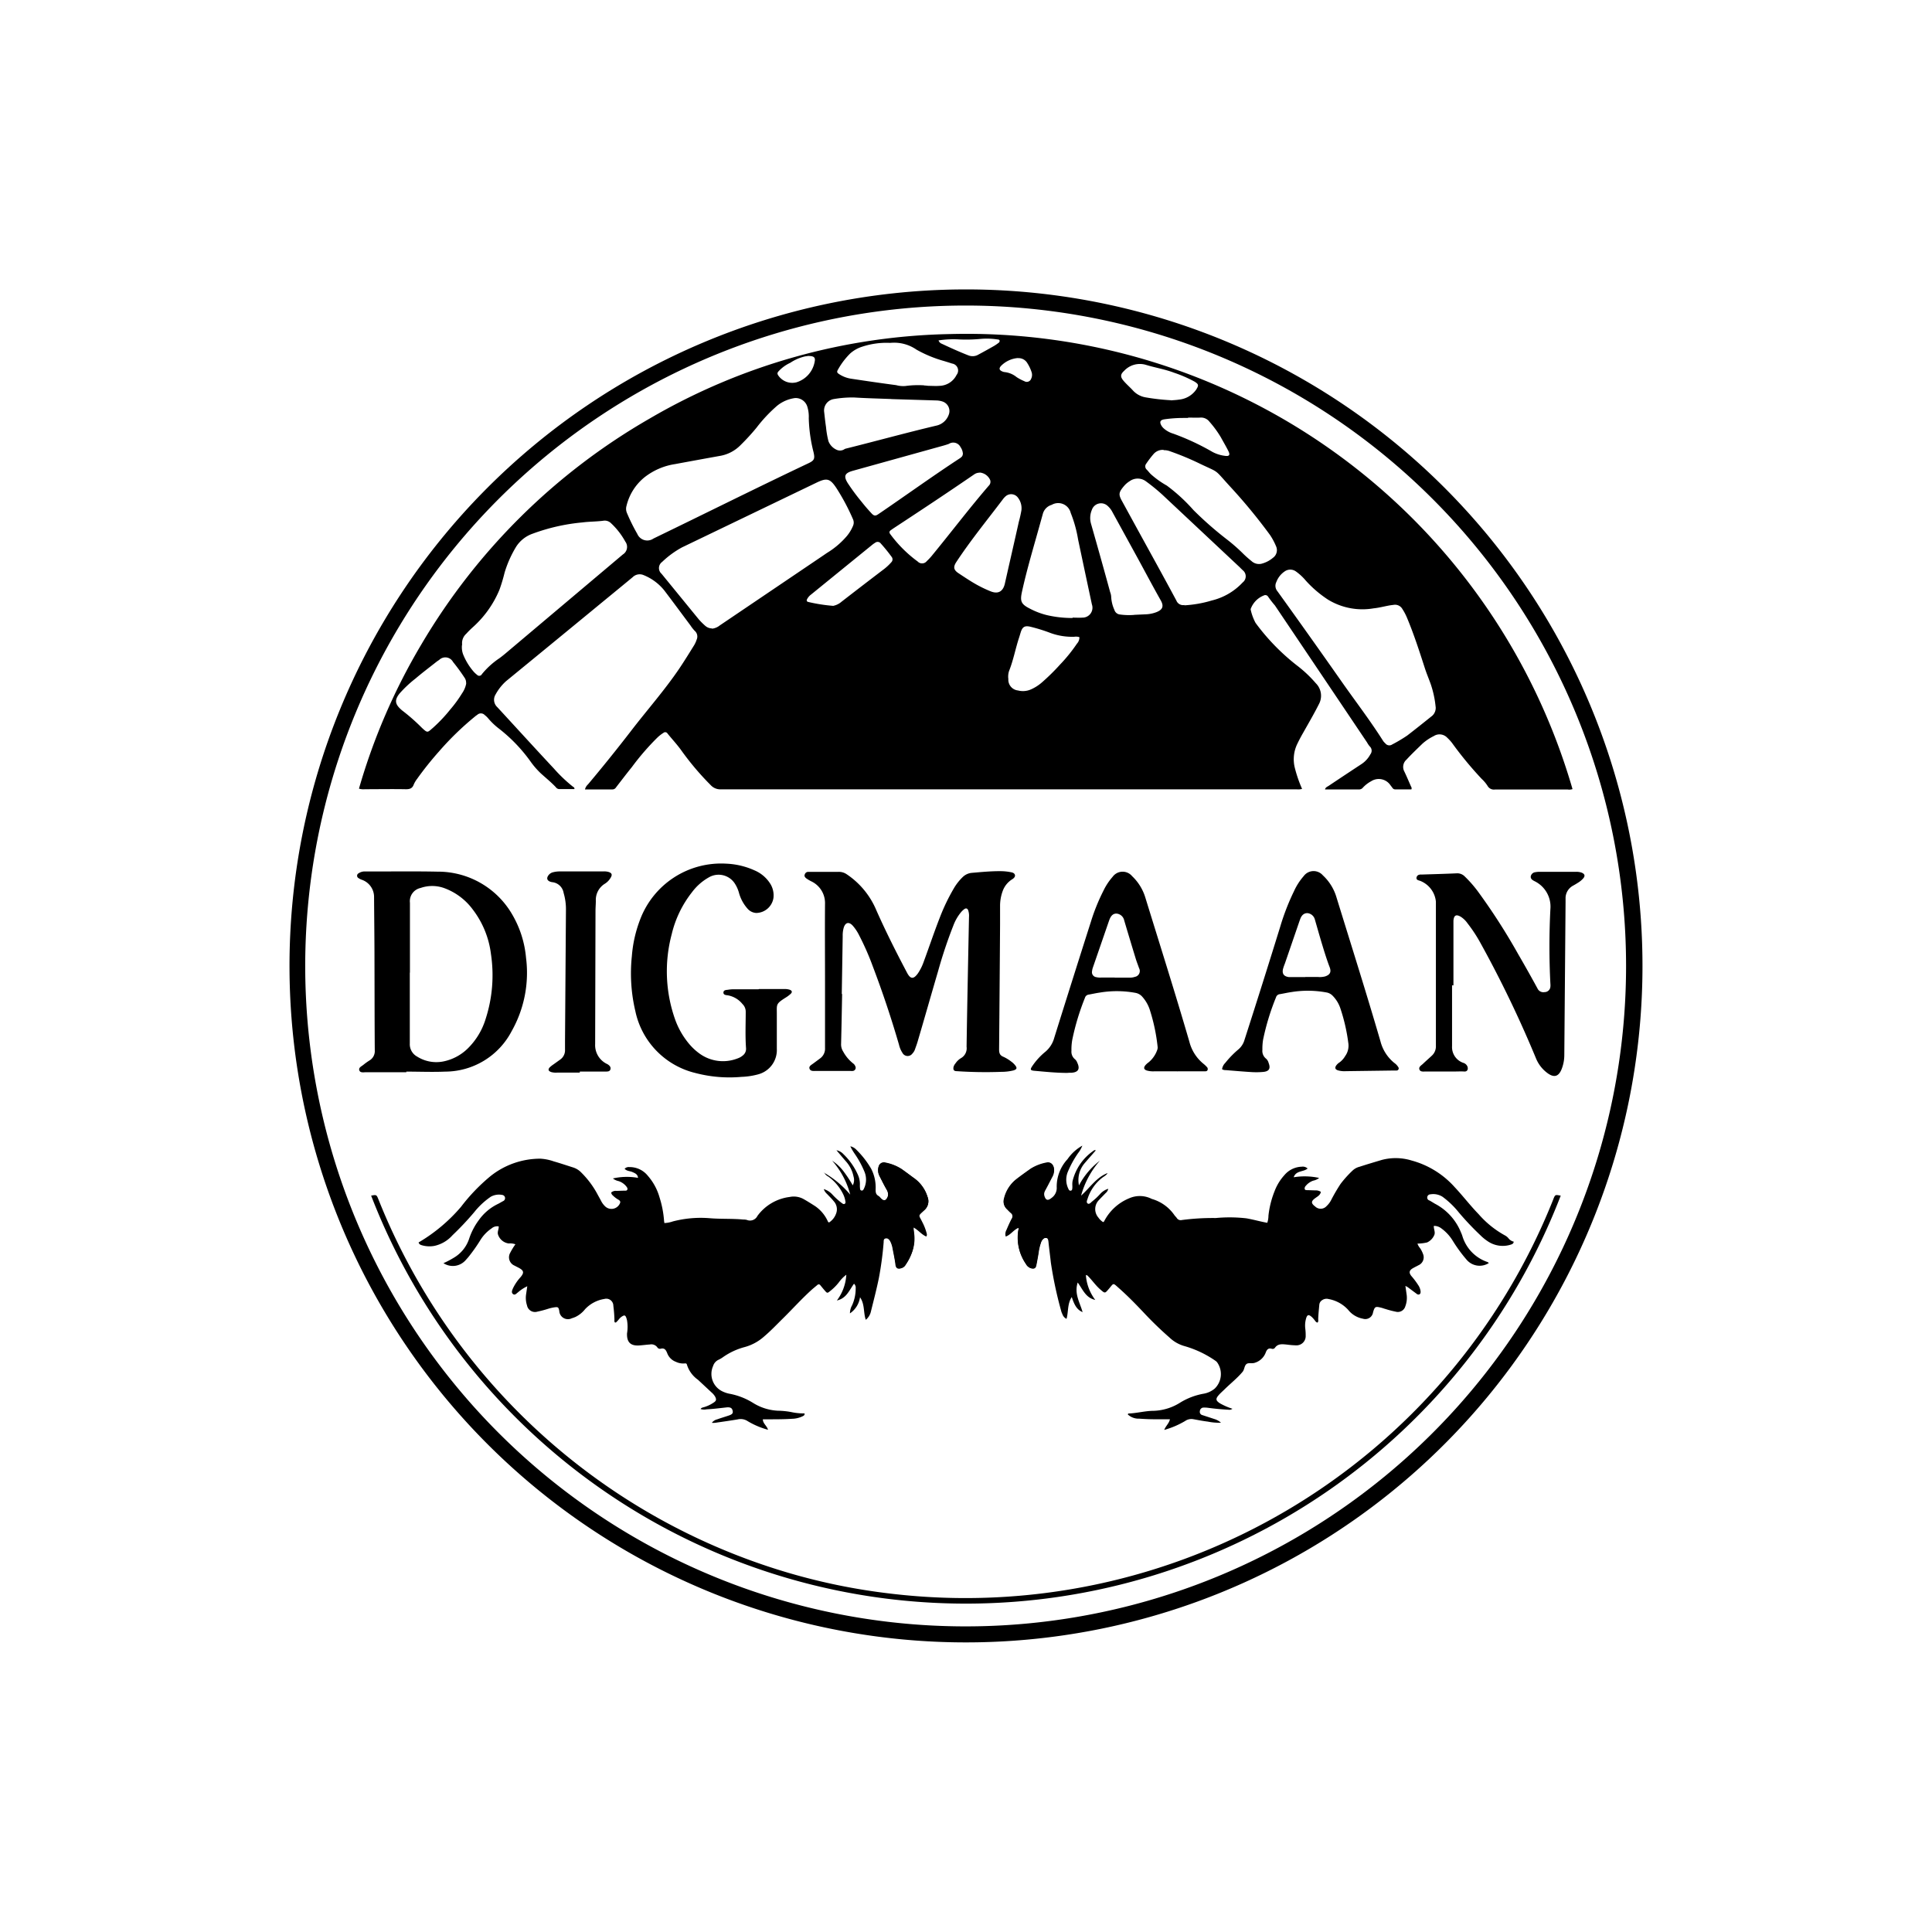 <svg xmlns="http://www.w3.org/2000/svg" width="60" height="60"><defs><clipPath id="a"><path d="M0 0h60v60H0z" data-name="Rectangle 100004"/></clipPath></defs><g clip-path="url(#a)"><path d="M29.812 8.989A21.009 21.009 0 1 1 8.991 30.068 21.009 21.009 0 0 1 29.812 8.989m.187.5a20.51 20.51 0 1 0 20.5 20.506 20.51 20.51 0 0 0-20.5-20.506" data-name="Path 78100"/><path d="M48.835 24.506a.3.3 0 0 1-.147.013h-2.263a.224.224 0 0 1-.225-.109 1.1 1.1 0 0 0-.183-.219 11.3 11.3 0 0 1-.93-1.128 1.472 1.472 0 0 0-.144-.155.328.328 0 0 0-.415-.049 1.569 1.569 0 0 0-.35.234c-.168.163-.341.327-.5.5a.3.3 0 0 0-.063.371c.074.154.139.312.208.467a.084.084 0 0 1 .009.084h-.5a.1.1 0 0 1-.088-.046c-.02-.029-.042-.056-.063-.084a.437.437 0 0 0-.6-.122.982.982 0 0 0-.252.194.155.155 0 0 1-.115.06h-1.065c.017-.068.071-.084.108-.108q.514-.344 1.03-.683a.828.828 0 0 0 .271-.3.181.181 0 0 0-.019-.246.72.72 0 0 1-.084-.123q-1.429-2.127-2.862-4.255a3.186 3.186 0 0 1-.211-.272.1.1 0 0 0-.133-.037.709.709 0 0 0-.4.4.061.061 0 0 0-.007.044 1.588 1.588 0 0 0 .15.407 6.7 6.7 0 0 0 1.315 1.345 3.8 3.8 0 0 1 .556.529.546.546 0 0 1 .1.644c-.155.309-.331.608-.5.909a4.85 4.85 0 0 0-.168.318 1.092 1.092 0 0 0-.078.777 4.112 4.112 0 0 0 .22.634.445.445 0 0 1-.168.013H22.39a.4.4 0 0 1-.314-.126 8.606 8.606 0 0 1-.924-1.092c-.129-.179-.281-.341-.42-.513a.084.084 0 0 0-.13-.021 1.19 1.19 0 0 0-.179.138 7.8 7.8 0 0 0-.8.924c-.168.207-.329.42-.492.63a.128.128 0 0 1-.11.063h-.854a.316.316 0 0 1 .095-.158q.679-.808 1.324-1.644c.5-.653 1.05-1.271 1.513-1.956.16-.238.31-.482.461-.725a.816.816 0 0 0 .075-.168.234.234 0 0 0-.061-.275 1.146 1.146 0 0 1-.132-.168c-.271-.362-.539-.727-.813-1.087a1.582 1.582 0 0 0-.645-.476.309.309 0 0 0-.336.066c-.41.34-.824.677-1.235 1.016q-1.346 1.107-2.694 2.211a1.551 1.551 0 0 0-.331.42.31.31 0 0 0 .054.387c.588.637 1.168 1.276 1.759 1.908a4.652 4.652 0 0 0 .588.561c.021.016.058.026.05.078h-.476a.134.134 0 0 1-.1-.058c-.145-.155-.31-.287-.466-.429a2.478 2.478 0 0 1-.325-.376 4.913 4.913 0 0 0-.992-1.027 2.132 2.132 0 0 1-.325-.314.654.654 0 0 0-.1-.094.163.163 0 0 0-.233-.008.72.72 0 0 0-.084.063 9.1 9.1 0 0 0-1.1 1.069 10.132 10.132 0 0 0-.687.86.808.808 0 0 0-.1.168c-.044.127-.128.152-.252.15-.42-.008-.845 0-1.267 0a.46.46 0 0 1-.184-.018 19.085 19.085 0 0 1 1.946-4.493 19.527 19.527 0 0 1 7.081-7 19.216 19.216 0 0 1 9.348-2.625 19.588 19.588 0 0 1 19.313 14.132m-26.723-4.982a.461.461 0 0 0 .239-.1l3.222-2.178c.05-.034.1-.07.15-.1a2.535 2.535 0 0 0 .577-.5 1.224 1.224 0 0 0 .187-.308.252.252 0 0 0 0-.218 6.65 6.65 0 0 0-.517-.969c-.195-.292-.294-.316-.615-.161l-4.175 2.009a2.879 2.879 0 0 0-.618.452.235.235 0 0 0-.018.368l1.154 1.413a2.123 2.123 0 0 0 .2.2.318.318 0 0 0 .211.084m22.475 2.437a3.132 3.132 0 0 0-.156-.718c-.061-.168-.129-.328-.182-.494-.168-.52-.336-1.041-.548-1.548a1.677 1.677 0 0 0-.147-.28.261.261 0 0 0-.268-.129c-.055.007-.109.013-.164.024-.153.029-.3.068-.459.084a2.05 2.05 0 0 1-1.42-.271 3.5 3.5 0 0 1-.687-.588 1.647 1.647 0 0 0-.308-.286.3.3 0 0 0-.351 0 .683.683 0 0 0-.256.326.261.261 0 0 0 .033.289q1.008 1.4 2 2.815c.43.613.887 1.207 1.287 1.841a.464.464 0 0 0 .062.066.156.156 0 0 0 .215.036 4.586 4.586 0 0 0 .466-.277c.252-.194.5-.392.744-.588a.328.328 0 0 0 .14-.3m-30.238-1.927a.627.627 0 0 0 .037.3 1.9 1.9 0 0 0 .33.537.847.847 0 0 0 .1.092.092.092 0 0 0 .151-.021 2.5 2.5 0 0 1 .545-.495 3.42 3.42 0 0 0 .178-.14l3.655-3.082a.276.276 0 0 0 .075-.4 2.281 2.281 0 0 0-.442-.569.275.275 0 0 0-.234-.079c-.219.03-.44.025-.66.054a6.008 6.008 0 0 0-1.538.348 1 1 0 0 0-.512.4 3.463 3.463 0 0 0-.362.809 5.158 5.158 0 0 1-.16.533 3.217 3.217 0 0 1-.833 1.169 2.902 2.902 0 0 0-.2.2.388.388 0 0 0-.125.341m10.336-7.663a1.124 1.124 0 0 0-.545.231 4.51 4.51 0 0 0-.65.69 6.955 6.955 0 0 1-.5.545 1.17 1.17 0 0 1-.646.332q-.689.124-1.378.252a2.03 2.03 0 0 0-.956.412 1.632 1.632 0 0 0-.558.888.328.328 0 0 0 .015.221 5.872 5.872 0 0 0 .321.648.336.336 0 0 0 .5.145l.04-.02c1.592-.77 3.174-1.561 4.772-2.318.187-.088.208-.141.161-.346a4.727 4.727 0 0 1-.148-1.057 1.038 1.038 0 0 0-.05-.371.378.378 0 0 0-.376-.252m12.091 6.437a3.668 3.668 0 0 0 .85-.15 1.933 1.933 0 0 0 .961-.561.239.239 0 0 0 0-.38c-.028-.029-.058-.055-.084-.084l-2.42-2.269a6.062 6.062 0 0 0-.491-.4.428.428 0 0 0-.519-.009.728.728 0 0 0-.151.124c-.192.221-.2.282-.078.5l.029.053.441.806c.406.74.814 1.477 1.213 2.221a.224.224 0 0 0 .252.139m-.645-4.817a.377.377 0 0 0-.311.124 3.119 3.119 0 0 0-.229.3.135.135 0 0 0 .014.19c.046.046.084.1.132.145a2.785 2.785 0 0 0 .49.349 5.387 5.387 0 0 1 .83.763 10.937 10.937 0 0 0 1.018.895 5.505 5.505 0 0 1 .5.434 3.364 3.364 0 0 0 .282.252.343.343 0 0 0 .308.084.887.887 0 0 0 .359-.185.291.291 0 0 0 .1-.349 2.017 2.017 0 0 0-.191-.359 17.1 17.1 0 0 0-1.235-1.5c-.518-.565-.313-.414-.934-.71a8.618 8.618 0 0 0-.93-.388.515.515 0 0 0-.208-.036m-2.825 5.2c.1 0 .2.007.3 0a.308.308 0 0 0 .3-.41q-.216-1.008-.429-2.017a3.92 3.92 0 0 0-.229-.825.4.4 0 0 0-.588-.252l-.014.005a.4.4 0 0 0-.266.285l-.061.218c-.2.727-.42 1.445-.583 2.185-.066.3-.034.391.243.531a2.315 2.315 0 0 0 .52.2 3.421 3.421 0 0 0 .807.091m-5.63-6.8c-.387-.015-.773-.024-1.159-.048a3.421 3.421 0 0 0-.626.049.359.359 0 0 0-.3.4c.018.155.033.31.057.463a2.869 2.869 0 0 0 .076.445.483.483 0 0 0 .252.266.246.246 0 0 0 .252-.022.268.268 0 0 1 .057-.018c.929-.232 1.854-.487 2.786-.708a.525.525 0 0 0 .385-.329.313.313 0 0 0-.187-.42.672.672 0 0 0-.207-.034l-1.386-.042m7.548 6.7.355-.016a1.03 1.03 0 0 0 .336-.069c.147-.061.252-.148.129-.364-.247-.437-.482-.882-.722-1.322l-.775-1.413a.659.659 0 0 0-.154-.2.3.3 0 0 0-.488.124.646.646 0 0 0-.024.44c.2.7.4 1.411.592 2.116a.45.45 0 0 1 .032.146 1.107 1.107 0 0 0 .1.406.2.2 0 0 0 .176.142 2.028 2.028 0 0 0 .441.012m-5.322-4.988a.4.4 0 0 0-.074-.223.252.252 0 0 0-.362-.1 2.388 2.388 0 0 1-.187.059l-2.792.776c-.262.073-.3.168-.151.4.011.017.024.033.034.05a6.216 6.216 0 0 0 .389.518c.092.118.192.232.294.343.084.094.129.1.219.039.847-.576 1.676-1.176 2.535-1.738.052-.034.093-.077.088-.12m-1.193-2.14c.059 0 .1.01.139.011.111 0 .221.009.332 0a.611.611 0 0 0 .533-.341.218.218 0 0 0-.139-.351c-.084-.028-.163-.051-.245-.077a3.845 3.845 0 0 1-.861-.355 1.221 1.221 0 0 0-.8-.212.535.535 0 0 1-.061 0 2.4 2.4 0 0 0-.817.117 1.027 1.027 0 0 0-.379.211 2.218 2.218 0 0 0-.374.489c-.05.084-.045.108.036.16a.934.934 0 0 0 .363.137c.467.07.934.139 1.4.2a.84.84 0 0 0 .284.027 2.939 2.939 0 0 1 .582-.021m3.025 3.874a.539.539 0 0 0-.112-.39.26.26 0 0 0-.375-.042.568.568 0 0 0-.092.1c-.487.645-1 1.271-1.445 1.947-.1.155-.084.245.074.349s.343.229.522.331a3.8 3.8 0 0 0 .473.229c.236.094.385 0 .44-.241.144-.641.292-1.282.435-1.924a3.575 3.575 0 0 0 .08-.358m-1.3-1.162a.288.288 0 0 0-.168.053c-.832.571-1.673 1.128-2.516 1.681l-.074.052c-.05.037-.053.075-.013.126a3.965 3.965 0 0 0 .85.847.186.186 0 0 0 .281-.013 1.775 1.775 0 0 0 .184-.2c.583-.71 1.139-1.443 1.739-2.14a.168.168 0 0 0 .045-.179.392.392 0 0 0-.327-.232M14.475 21.23a.279.279 0 0 0-.05-.186 5.9 5.9 0 0 0-.356-.487.271.271 0 0 0-.429-.063c-.025.017-.051.033-.075.051-.221.175-.446.344-.66.527a3.624 3.624 0 0 0-.494.463c-.162.2-.148.33.045.5a.453.453 0 0 0 .046.039 5.88 5.88 0 0 1 .6.529c.182.168.168.151.344 0a4.721 4.721 0 0 0 .538-.57 3.9 3.9 0 0 0 .365-.5.8.8 0 0 0 .132-.317m19.039-1.429a.337.337 0 0 0-.152-.012 1.975 1.975 0 0 1-.739-.115 5.191 5.191 0 0 0-.645-.2c-.16-.033-.231.01-.282.168-.018.057-.034.115-.053.172-.113.342-.177.7-.311 1.036a.561.561 0 0 0-.023.252.336.336 0 0 0 .3.355.612.612 0 0 0 .4-.032 1.351 1.351 0 0 0 .33-.207 6.637 6.637 0 0 0 .58-.57 4.85 4.85 0 0 0 .52-.644.285.285 0 0 0 .077-.2m-7.638-.977a.556.556 0 0 0 .252-.127q.645-.5 1.29-.991a1.6 1.6 0 0 0 .252-.231.126.126 0 0 0 .008-.176 5.023 5.023 0 0 0-.332-.409.122.122 0 0 0-.174-.024.792.792 0 0 0-.084.058l-1.905 1.549a.429.429 0 0 0-.127.147c-.018.037-.015.07.032.084a5.142 5.142 0 0 0 .788.123m10.488-6.382c.076-.008.163-.01.246-.024a.734.734 0 0 0 .529-.308c.084-.134.084-.168-.052-.252a3.908 3.908 0 0 0-.634-.275c-.282-.108-.581-.155-.869-.243a.665.665 0 0 0-.677.181c-.121.11-.128.187-.024.311.09.107.2.2.291.3a.691.691 0 0 0 .388.215 6.714 6.714 0 0 0 .8.091m.527.542v.008h-.15a4.133 4.133 0 0 0-.57.04c-.15.019-.178.084-.1.211a.433.433 0 0 0 .058.068.772.772 0 0 0 .3.168 7.525 7.525 0 0 1 1.225.571 1.112 1.112 0 0 0 .386.119c.129.018.162-.027.106-.141-.073-.148-.158-.29-.237-.435a3.217 3.217 0 0 0-.355-.485.327.327 0 0 0-.29-.127c-.125.006-.252 0-.376 0m-7.747-2.4a.162.162 0 0 0 .1.106c.272.127.546.252.826.361a.353.353 0 0 0 .318-.027c.158-.084.317-.173.474-.262a1.369 1.369 0 0 0 .147-.1.07.07 0 0 0 .033-.065c-.007-.037-.042-.038-.071-.041a2.2 2.2 0 0 0-.511-.017 4.706 4.706 0 0 1-.661.018 3.127 3.127 0 0 0-.653.029m-4.034.482c-.017 0-.061.01-.106.014a1.362 1.362 0 0 0-.466.2 1.139 1.139 0 0 0-.361.261c-.046.051-.044.076-.019.122a.526.526 0 0 0 .575.222.817.817 0 0 0 .561-.632c.03-.135-.015-.183-.183-.184m6.5.063a.827.827 0 0 0-.523.239c-.076.078-.064.139.038.179a.231.231 0 0 0 .072.019.706.706 0 0 1 .369.156 1.463 1.463 0 0 0 .24.126.144.144 0 0 0 .211-.075.273.273 0 0 0 .016-.2 1.206 1.206 0 0 0-.134-.285.312.312 0 0 0-.289-.155" data-name="Path 78101"/><path d="M25.58 36.414a3.033 3.033 0 0 1 .825.687 2.553 2.553 0 0 0-.561-1.054 1.442 1.442 0 0 1 .358.336 3.822 3.822 0 0 1 .281.429.358.358 0 0 0 .025-.271 1 1 0 0 0-.231-.467c-.1-.113-.2-.235-.3-.352a.39.39 0 0 1 .214.119 2.025 2.025 0 0 1 .455.65.7.7 0 0 1 .058.324.807.807 0 0 0 .005.09c0 .03.009.062.046.068s.055-.017.069-.046a.638.638 0 0 0 .028-.525 2.95 2.95 0 0 0-.308-.569 1.714 1.714 0 0 1-.136-.234.372.372 0 0 1 .187.107 2.783 2.783 0 0 1 .461.593 1.262 1.262 0 0 1 .137.641c0 .084.005.153.089.2.038.021.063.064.1.094.063.056.119.051.16-.023a.214.214 0 0 0 .013-.228c-.084-.144-.155-.293-.232-.439a.421.421 0 0 1-.051-.233c.011-.147.1-.226.242-.192a1.35 1.35 0 0 1 .487.193c.143.1.283.208.425.311a1.11 1.11 0 0 1 .379.55.368.368 0 0 1-.108.42c-.2.182-.159.139-.059.35a1.646 1.646 0 0 1 .142.364.108.108 0 0 1-.013.094c-.145-.058-.238-.192-.392-.278a2.022 2.022 0 0 0 .013.234 1.4 1.4 0 0 1-.264.924.211.211 0 0 1-.1.093c-.111.045-.2.043-.216-.1-.019-.168-.058-.336-.089-.5a.726.726 0 0 0-.076-.228c-.031-.055-.076-.1-.143-.084s-.054.079-.058.128a10.421 10.421 0 0 1-.146 1.092c-.071.35-.161.694-.247 1.04a.47.47 0 0 1-.161.266c-.079-.227-.026-.477-.179-.7a.732.732 0 0 1-.313.5.518.518 0 0 1 .067-.252 1.26 1.26 0 0 0 .111-.526.168.168 0 0 0-.052-.143c-.147.2-.232.454-.532.521a1.461 1.461 0 0 0 .293-.8 1.1 1.1 0 0 0-.228.232 1.535 1.535 0 0 1-.276.276c-.084.071-.093.068-.168-.02-.046-.053-.09-.108-.135-.162a.058.058 0 0 0-.091-.009l-.15.125c-.323.288-.611.611-.919.914-.193.19-.38.388-.588.564a1.5 1.5 0 0 1-.6.326 2.107 2.107 0 0 0-.667.308.88.88 0 0 1-.14.084.318.318 0 0 0-.176.2.6.6 0 0 0 .3.789.884.884 0 0 0 .2.067 2.109 2.109 0 0 1 .741.286 1.6 1.6 0 0 0 .767.243 2.462 2.462 0 0 1 .42.042 1.785 1.785 0 0 0 .413.041c.008.059-.029.073-.059.089a.8.8 0 0 1-.336.079c-.3.02-.592.014-.9.017 0 .13.127.2.16.324a2.5 2.5 0 0 1-.63-.267.4.4 0 0 0-.314-.055c-.233.04-.466.071-.7.106a.759.759 0 0 1-.1 0 .283.283 0 0 1 .164-.107c.118-.043.239-.078.358-.118s.142-.077.123-.155-.066-.108-.178-.1c-.21.023-.42.051-.63.061a.382.382 0 0 1-.187-.009c.026-.045.072-.048.111-.06a1.072 1.072 0 0 0 .3-.144c.08-.054.084-.093.042-.179a.5.5 0 0 0-.106-.127l-.429-.4a.9.9 0 0 1-.341-.465c-.01-.05-.048-.044-.084-.04a.532.532 0 0 1-.263-.053.453.453 0 0 1-.26-.252c-.038-.095-.077-.192-.217-.151a.1.1 0 0 1-.1-.05.23.23 0 0 0-.227-.084c-.11.007-.22.023-.33.03-.27.018-.39-.1-.38-.374a1.227 1.227 0 0 0 0-.405.754.754 0 0 0-.024-.084c-.029-.075-.055-.084-.125-.042a.408.408 0 0 0-.109.1.8.8 0 0 1-.084.089c-.006.006-.018 0-.028.006-.033-.027-.019-.065-.021-.1a4.2 4.2 0 0 0-.034-.42.219.219 0 0 0-.277-.214 1.042 1.042 0 0 0-.6.317.863.863 0 0 1-.3.242 1.028 1.028 0 0 1-.113.041.269.269 0 0 1-.389-.227c-.024-.123-.04-.129-.168-.11a1.342 1.342 0 0 0-.176.042 3.162 3.162 0 0 1-.336.089.252.252 0 0 1-.322-.193.756.756 0 0 1-.029-.343l.037-.252a1.224 1.224 0 0 0-.289.189c-.047.033-.093.1-.154.053s-.026-.12 0-.181a1.458 1.458 0 0 1 .237-.347c.112-.135.1-.2-.051-.283-.045-.024-.09-.045-.134-.07a.28.28 0 0 1-.139-.4 2 2 0 0 1 .162-.265.5.5 0 0 0-.207-.025.406.406 0 0 1-.336-.285c-.021-.084.029-.157.024-.245a.266.266 0 0 0-.22.061 1.21 1.21 0 0 0-.344.355 5.162 5.162 0 0 1-.382.541l-.07.079a.531.531 0 0 1-.7.106 2.681 2.681 0 0 0 .31-.162 1.074 1.074 0 0 0 .491-.608 2.054 2.054 0 0 1 .3-.571 1.559 1.559 0 0 1 .58-.493c.063-.03.123-.069.184-.1a.1.1 0 0 0-.033-.184.523.523 0 0 0-.363.055 2.376 2.376 0 0 0-.516.482 9.088 9.088 0 0 1-.672.713 1.051 1.051 0 0 1-.562.331.841.841 0 0 1-.373-.015c-.048-.014-.1-.026-.118-.092a5.18 5.18 0 0 0 1.317-1.106 5.753 5.753 0 0 1 .918-.955 2.48 2.48 0 0 1 1.551-.54 1.519 1.519 0 0 1 .412.084c.2.057.4.125.6.188a.6.6 0 0 1 .252.156 2.824 2.824 0 0 1 .5.667c.04.076.084.15.122.225a.617.617 0 0 0 .129.168.286.286 0 0 0 .451-.1c.026-.055 0-.084-.04-.111a.787.787 0 0 1-.18-.135.129.129 0 0 1-.05-.093.221.221 0 0 1 .168-.049l.241-.007c.034 0 .077.008.092-.034s-.013-.068-.034-.1a.515.515 0 0 0-.232-.161.438.438 0 0 1-.183-.084 1.947 1.947 0 0 1 .78-.018c-.008-.117-.1-.147-.174-.181s-.168-.025-.242-.1a.168.168 0 0 1 .146-.054.717.717 0 0 1 .569.263 1.739 1.739 0 0 1 .371.683 3.142 3.142 0 0 1 .138.708c0 .024.007.049.011.084a.928.928 0 0 0 .264-.051 3.435 3.435 0 0 1 1.136-.1c.345.03.693.009 1.04.041a.5.5 0 0 1 .119.012.257.257 0 0 0 .331-.124 1.463 1.463 0 0 1 1-.588.629.629 0 0 1 .45.075c.113.064.224.135.336.206a1.134 1.134 0 0 1 .395.465c.008.017.012.039.045.045a.542.542 0 0 0 .215-.271.369.369 0 0 0-.066-.382c-.067-.084-.143-.156-.215-.233a.353.353 0 0 1-.1-.15.6.6 0 0 1 .275.178 2.119 2.119 0 0 0 .292.261c.024.018.052.038.084.018s.024-.055.019-.084a.761.761 0 0 0-.075-.228 1.462 1.462 0 0 0-.455-.534.3.3 0 0 1-.126-.123" data-name="Path 78102"/><path d="M33.722 39.584a1.444 1.444 0 0 0 .292.786c-.3-.066-.385-.323-.545-.54-.114.35.07.623.152.919-.161-.069-.248-.192-.336-.468-.141.21-.1.455-.163.677a.245.245 0 0 1-.127-.143.558.558 0 0 1-.046-.127 12.305 12.305 0 0 1-.313-1.472c-.023-.21-.051-.42-.073-.629a.485.485 0 0 0-.011-.075c-.02-.076-.069-.094-.135-.049a.264.264 0 0 0-.09.136 1.67 1.67 0 0 0-.073.323c-.021.124-.043.248-.068.371-.019.093-.058.114-.151.1a.283.283 0 0 1-.177-.15 1.429 1.429 0 0 1-.224-1.065.2.2 0 0 0-.007-.044c-.152.062-.239.216-.393.268a.266.266 0 0 1 .024-.209c.049-.115.1-.232.158-.342a.131.131 0 0 0 .024-.1.129.129 0 0 0-.055-.086c-.038-.033-.071-.071-.107-.106a.314.314 0 0 1-.093-.317 1.069 1.069 0 0 1 .372-.6 8.2 8.2 0 0 1 .461-.336 1.363 1.363 0 0 1 .475-.185c.14-.034.232.045.243.191a.421.421 0 0 1-.051.233c-.076.142-.147.286-.225.427a.21.21 0 0 0-.025.168c.043.142.11.155.224.061a.377.377 0 0 0 .158-.336 1.253 1.253 0 0 1 .336-.866 1.367 1.367 0 0 1 .46-.42.91.91 0 0 1-.132.232 3.1 3.1 0 0 0-.324.594.642.642 0 0 0 .021.512c.014.032.032.067.076.06s.045-.048.048-.084 0-.061 0-.091a.6.6 0 0 1 .007-.12 1.6 1.6 0 0 1 .651-.944.059.059 0 0 1 .071-.012c-.118.137-.238.271-.354.407a.8.8 0 0 0-.168.68 2.338 2.338 0 0 1 .647-.766 2.758 2.758 0 0 0-.582 1.084c.283-.252.476-.569.823-.7-.036.068-.108.1-.168.146a1.344 1.344 0 0 0-.451.645c-.016.051-.051.117 0 .153s.1-.031.139-.062a1.971 1.971 0 0 0 .243-.226.553.553 0 0 1 .258-.168.24.24 0 0 1-.084.136c-.065.069-.134.136-.2.208a.4.4 0 0 0-.023.549.513.513 0 0 0 .147.142c.014-.01.026-.014.03-.022a1.524 1.524 0 0 1 .782-.719.816.816 0 0 1 .7.021 1.28 1.28 0 0 1 .7.5c.021.033.054.059.076.092a.143.143 0 0 0 .158.063 7.282 7.282 0 0 1 1.053-.062 4.582 4.582 0 0 1 .948.009c.218.037.431.1.652.139a.736.736 0 0 0 .036-.223 2.88 2.88 0 0 1 .189-.756 1.559 1.559 0 0 1 .305-.5.731.731 0 0 1 .54-.263.219.219 0 0 1 .182.056c-.126.112-.359.056-.432.272a2.1 2.1 0 0 1 .791.021.435.435 0 0 1-.183.084.516.516 0 0 0-.232.161.108.108 0 0 0-.034.1c.013.04.057.033.092.034l.241.008a.279.279 0 0 1 .168.045c-.016.1-.1.141-.168.191-.14.1-.143.162-.006.266a.245.245 0 0 0 .353-.016.679.679 0 0 0 .151-.206 5.433 5.433 0 0 1 .282-.481 3.337 3.337 0 0 1 .37-.412.488.488 0 0 1 .222-.122c.229-.075.46-.143.691-.212a1.681 1.681 0 0 1 .924.019 2.753 2.753 0 0 1 1.33.819c.259.275.487.576.75.846a2.986 2.986 0 0 0 .817.66.365.365 0 0 1 .106.084.292.292 0 0 0 .168.111c-.006.072-.065.084-.117.1a.824.824 0 0 1-.692-.114 1.449 1.449 0 0 1-.222-.181 8.833 8.833 0 0 1-.672-.71 2.7 2.7 0 0 0-.509-.49.537.537 0 0 0-.374-.075.1.1 0 0 0-.1.091.092.092 0 0 0 .07.1c.057.032.113.067.168.1a1.739 1.739 0 0 1 .813.9.816.816 0 0 1 .043.113 1.222 1.222 0 0 0 .756.791.113.113 0 0 1 .062.04.531.531 0 0 1-.694-.11 4.572 4.572 0 0 1-.426-.584 1.334 1.334 0 0 0-.356-.385.357.357 0 0 0-.231-.075c-.008.1.058.2.009.294a.443.443 0 0 1-.218.219 1.379 1.379 0 0 1-.3.036.463.463 0 0 0 .084.145.824.824 0 0 1 .088.174.269.269 0 0 1-.141.354c-.057.032-.117.059-.173.092-.115.066-.13.14-.044.245a2.369 2.369 0 0 1 .208.276.437.437 0 0 1 .076.2c0 .036 0 .072-.039.091a.079.079 0 0 1-.084-.018c-.093-.068-.185-.138-.278-.207a.605.605 0 0 0-.071-.037l.035.246a.741.741 0 0 1-.037.385.243.243 0 0 1-.3.168 2.98 2.98 0 0 1-.321-.084c-.044-.011-.084-.029-.129-.039-.182-.046-.2-.035-.252.141a.244.244 0 0 1-.317.2.756.756 0 0 1-.456-.274 1.082 1.082 0 0 0-.608-.336.241.241 0 0 0-.2.034.187.187 0 0 0-.089.147c-.013.145-.029.29-.034.436 0 .038.013.084-.022.114-.056-.01-.074-.062-.109-.1a.811.811 0 0 0-.06-.066c-.109-.1-.155-.084-.192.063a.8.8 0 0 0-.019.284 1.626 1.626 0 0 1 .013.226.286.286 0 0 1-.3.3 2.681 2.681 0 0 1-.285-.024c-.135-.012-.274-.037-.37.1a.089.089 0 0 1-.1.03c-.114-.033-.157.039-.188.124a.525.525 0 0 1-.329.309c-.092.037-.21-.012-.273.047s-.056.168-.116.238c-.168.2-.369.356-.551.535-.065.064-.135.123-.193.191-.1.116-.084.168.045.252a2.12 2.12 0 0 0 .386.168.168.168 0 0 1-.126.029 7.412 7.412 0 0 1-.63-.059.846.846 0 0 0-.135-.008.117.117 0 0 0-.121.111.1.1 0 0 0 .015.08.106.106 0 0 0 .068.045l.373.122a.525.525 0 0 1 .2.113 1.78 1.78 0 0 1-.411-.035c-.15-.018-.3-.048-.446-.074a.339.339 0 0 0-.256.055 2.651 2.651 0 0 1-.649.277c.046-.125.148-.2.176-.33h-.425q-.264 0-.527-.019a.492.492 0 0 1-.356-.131c.007-.013.011-.029.015-.029.267-.008.526-.084.794-.084a1.637 1.637 0 0 0 .823-.258 2.08 2.08 0 0 1 .714-.272.733.733 0 0 0 .354-.161.628.628 0 0 0 .084-.8.219.219 0 0 0-.05-.054 3.233 3.233 0 0 0-.974-.465 1.107 1.107 0 0 1-.467-.267 11.059 11.059 0 0 1-.824-.8c-.239-.252-.482-.5-.741-.729-.2-.177-.156-.168-.316.018-.124.146-.119.147-.266.02s-.245-.278-.377-.41a.071.071 0 0 0-.067-.034" data-name="Path 78103"/><path d="M26.153 30.872c-.008.42-.018.982-.032 1.545a.41.41 0 0 0 .065.241 1.18 1.18 0 0 0 .308.367.191.191 0 0 1 .066.084.1.1 0 0 1-.072.15.327.327 0 0 1-.075 0h-1.071c-.075 0-.168.015-.2-.066s.061-.125.118-.168l.206-.153a.372.372 0 0 0 .156-.324v-1.961c0-.85-.007-1.7 0-2.55a.745.745 0 0 0-.42-.663 1.143 1.143 0 0 1-.168-.1c-.035-.031-.064-.068-.041-.118a.113.113 0 0 1 .1-.08h.95a.425.425 0 0 1 .252.075 2.51 2.51 0 0 1 .918 1.112c.293.662.619 1.308.957 1.948.106.2.2.206.336.019a1.591 1.591 0 0 0 .186-.377c.168-.456.323-.919.5-1.371a6.125 6.125 0 0 1 .424-.882 1.634 1.634 0 0 1 .287-.367.461.461 0 0 1 .282-.126c.3-.026.6-.055.9-.052a1.656 1.656 0 0 1 .314.033c.048.01.1.024.119.079s-.03.106-.076.135a.717.717 0 0 0-.3.363 1.331 1.331 0 0 0-.084.457v.588q-.013 1.939-.03 3.877c0 .113.019.187.134.233a1.212 1.212 0 0 1 .244.149.574.574 0 0 1 .12.114c.069.084.053.128-.053.16a1.589 1.589 0 0 1-.374.044 13.38 13.38 0 0 1-1.387-.021c-.089 0-.114-.043-.1-.127a.3.3 0 0 1 .064-.118.533.533 0 0 1 .162-.156.353.353 0 0 0 .18-.359c.02-1.344.049-2.685.075-4.027a.518.518 0 0 0-.025-.208c-.024-.061-.066-.075-.118-.039a.587.587 0 0 0-.1.092 1.439 1.439 0 0 0-.241.415 14.479 14.479 0 0 0-.478 1.429c-.214.728-.42 1.457-.635 2.185-.023.077-.051.152-.078.228a.358.358 0 0 1-.084.14.182.182 0 0 1-.307-.022.786.786 0 0 1-.107-.252 31.73 31.73 0 0 0-.812-2.429 8.284 8.284 0 0 0-.424-.966 1.372 1.372 0 0 0-.208-.312c-.113-.118-.218-.094-.27.059a.847.847 0 0 0-.035.268l-.029 1.8" data-name="Path 78104"/><path d="M12.619 33.299h-1.252c-.073 0-.174.024-.205-.052-.038-.092.068-.131.126-.18a1.861 1.861 0 0 1 .2-.142.336.336 0 0 0 .151-.306c-.007-.915-.006-1.83-.009-2.745 0-.672-.009-1.345-.013-2.021a.564.564 0 0 0-.372-.528.41.41 0 0 1-.108-.053.084.084 0 0 1 0-.151.329.329 0 0 1 .2-.057h.392c.618 0 1.237-.007 1.855.006a2.664 2.664 0 0 1 2.332 1.345 3.217 3.217 0 0 1 .42 1.326 3.683 3.683 0 0 1-.447 2.284 2.335 2.335 0 0 1-2.063 1.255c-.4.017-.8 0-1.207 0v.023m.108-3.1v2.2a.437.437 0 0 0 .227.41 1.117 1.117 0 0 0 .825.149 1.509 1.509 0 0 0 .756-.409 2.174 2.174 0 0 0 .544-.9 4.412 4.412 0 0 0 .168-2.024 2.845 2.845 0 0 0-.562-1.38 1.923 1.923 0 0 0-.9-.672 1.1 1.1 0 0 0-.725 0 .42.42 0 0 0-.329.46v2.171" data-name="Path 78105"/><path d="M45.095 30.6v1.886a.516.516 0 0 0 .35.522.2.2 0 0 1 .129.117c.026.075 0 .159-.1.152s-.221 0-.332 0h-.874c-.069 0-.157.015-.186-.062s.049-.124.1-.168c.094-.091.193-.176.289-.266a.388.388 0 0 0 .122-.3V28a.773.773 0 0 0-.488-.644l-.043-.013c-.035-.011-.069-.027-.072-.068a.109.109 0 0 1 .071-.106.236.236 0 0 1 .089-.009c.362-.012.724-.021 1.086-.038a.324.324 0 0 1 .256.1 3.736 3.736 0 0 1 .4.455 19.241 19.241 0 0 1 1.255 1.952q.307.528.6 1.066a.2.2 0 0 0 .22.116.181.181 0 0 0 .182-.168.462.462 0 0 0 0-.09 22.594 22.594 0 0 1 0-2.322.878.878 0 0 0-.5-.869c-.06-.032-.119-.069-.11-.146a.162.162 0 0 1 .147-.13.668.668 0 0 1 .134-.011h1.117a.5.5 0 0 1 .178.024c.1.04.122.1.052.182a.712.712 0 0 1-.176.142c-.046.03-.094.058-.142.084a.445.445 0 0 0-.229.368v.151l-.039 4.737a1.2 1.2 0 0 1-.084.442c-.093.229-.233.271-.436.123a1.067 1.067 0 0 1-.358-.456 35.241 35.241 0 0 0-1.741-3.614 4.536 4.536 0 0 0-.39-.588.737.737 0 0 0-.208-.2c-.144-.084-.213-.044-.226.124v2.007h-.026" data-name="Path 78106"/><path d="M23.565 30.716h.784a.486.486 0 0 1 .178.022c.071.027.084.071.031.124a.936.936 0 0 1-.156.118c-.316.2-.276.208-.277.523v1.071a.78.78 0 0 1-.577.79 2.244 2.244 0 0 1-.52.079 4.156 4.156 0 0 1-1.42-.117 2.507 2.507 0 0 1-1.877-1.926 5.085 5.085 0 0 1-.108-1.707 4.009 4.009 0 0 1 .259-1.142 2.689 2.689 0 0 1 2.675-1.729 2.363 2.363 0 0 1 .875.208 1.066 1.066 0 0 1 .471.387.681.681 0 0 1 .117.472.55.55 0 0 1-.535.464.387.387 0 0 1-.275-.14 1.227 1.227 0 0 1-.261-.487 1.023 1.023 0 0 0-.121-.275.6.6 0 0 0-.808-.207 1.674 1.674 0 0 0-.529.464 3.359 3.359 0 0 0-.631 1.307 4.478 4.478 0 0 0 .1 2.627 2.471 2.471 0 0 0 .455.793 1.793 1.793 0 0 0 .31.285 1.239 1.239 0 0 0 1.176.152.5.5 0 0 0 .168-.094.258.258 0 0 0 .1-.224c-.028-.377-.01-.756-.01-1.13a.329.329 0 0 0-.1-.242.756.756 0 0 0-.456-.271c-.055-.007-.14-.011-.136-.089s.084-.077.141-.084a1.011 1.011 0 0 1 .18-.015h.769Z" data-name="Path 78107"/><path d="M37.953 33.203a.341.341 0 0 1 .1-.195 2.956 2.956 0 0 1 .409-.42.6.6 0 0 0 .184-.284q.566-1.757 1.111-3.52a7.222 7.222 0 0 1 .43-1.109 1.893 1.893 0 0 1 .3-.466.38.38 0 0 1 .595-.025 1.514 1.514 0 0 1 .42.672c.46 1.492.932 2.981 1.369 4.481a1.269 1.269 0 0 0 .429.672.445.445 0 0 1 .124.13.066.066 0 0 1-.055.107.788.788 0 0 1-.09 0l-1.478.02a.747.747 0 0 1-.252-.026c-.084-.028-.1-.078-.052-.15a.391.391 0 0 1 .108-.1.633.633 0 0 0 .168-.189.551.551 0 0 0 .1-.411 5.65 5.65 0 0 0-.245-1.07 1.015 1.015 0 0 0-.252-.407.348.348 0 0 0-.168-.089 3.178 3.178 0 0 0-1.11-.013c-.119.017-.237.045-.355.064a.138.138 0 0 0-.116.1 7.441 7.441 0 0 0-.4 1.311 1.732 1.732 0 0 0-.022.315.308.308 0 0 0 .116.279.262.262 0 0 1 .076.128c.068.173.02.263-.162.281a2.4 2.4 0 0 1-.376.005c-.266-.016-.531-.04-.8-.061a.182.182 0 0 1-.117-.035m2.594-2.857h.391a.681.681 0 0 0 .224-.017c.154-.051.2-.135.143-.286-.09-.235-.163-.474-.236-.714s-.149-.511-.223-.766a.265.265 0 0 0-.233-.2c-.1 0-.177.057-.224.187l-.025.07-.45 1.309a1.587 1.587 0 0 0-.058.168c-.034.149.027.231.18.252h.512" data-name="Path 78108"/><path d="M36.564 33.271h-.724a.722.722 0 0 1-.224-.025c-.089-.029-.107-.084-.049-.159a.5.5 0 0 1 .1-.092.863.863 0 0 0 .267-.376.217.217 0 0 0 .016-.117 5.667 5.667 0 0 0-.229-1.1 1.141 1.141 0 0 0-.265-.468.376.376 0 0 0-.194-.1 3.2 3.2 0 0 0-1.11-.008c-.115.016-.227.042-.34.062a.138.138 0 0 0-.118.1 7.583 7.583 0 0 0-.393 1.3 1.712 1.712 0 0 0-.026.345.3.3 0 0 0 .113.266.253.253 0 0 1 .066.1c.093.195.037.3-.175.316a1.219 1.219 0 0 0-.135.005c-.343 0-.682-.036-1.023-.066-.121-.011-.134-.037-.067-.139a2.046 2.046 0 0 1 .415-.455.862.862 0 0 0 .273-.435q.563-1.8 1.139-3.606a6.1 6.1 0 0 1 .39-.962 1.875 1.875 0 0 1 .282-.426.383.383 0 0 1 .606-.021 1.525 1.525 0 0 1 .409.66c.46 1.492.932 2.981 1.369 4.481a1.291 1.291 0 0 0 .438.686.878.878 0 0 1 .1.094.089.089 0 0 1 .027.1c-.016.04-.054.039-.089.04h-.845v.019m-1.951-2.928h.452a.5.5 0 0 0 .177-.025.184.184 0 0 0 .128-.271c-.034-.1-.075-.2-.105-.3q-.18-.589-.356-1.182a.267.267 0 0 0-.241-.212c-.1 0-.168.059-.219.192l-.025.071-.486 1.408a.474.474 0 0 0-.027.116.155.155 0 0 0 .132.188.526.526 0 0 0 .149.012h.42" data-name="Path 78109"/><path d="M48.47 37.131a19.8 19.8 0 0 1-36.944 0c.168-.03.168-.03.229.123A19.694 19.694 0 0 0 24.47 48.841a19.048 19.048 0 0 0 3.17.648 19.645 19.645 0 0 0 20.579-12.193l.022-.057c.056-.139.056-.139.224-.108" data-name="Path 78110"/><path d="M18.006 33.311h-.708a.533.533 0 0 1-.179-.017c-.094-.033-.108-.084-.039-.154a.958.958 0 0 1 .108-.084l.208-.149a.352.352 0 0 0 .151-.311v-.256l.029-4.073a1.782 1.782 0 0 0-.072-.535.4.4 0 0 0-.36-.336l-.029-.006c-.132-.035-.157-.123-.066-.227a.249.249 0 0 1 .129-.075.83.83 0 0 1 .224-.025h1.328a.507.507 0 0 1 .179.019c.089.033.109.079.064.161a.538.538 0 0 1-.185.2.589.589 0 0 0-.284.532c0 .1-.009.2-.01.3l-.011 4.148a.648.648 0 0 0 .357.614l.027.013c.058.037.11.084.091.157s-.091.071-.151.071h-.8Z" data-name="Path 78111"/><path d="M27.44 38.455a8.685 8.685 0 0 1 .053-.929 1.2 1.2 0 0 1 .061-.294.348.348 0 0 0-.028-.316c-.079-.128-.144-.265-.211-.4a.365.365 0 0 1-.031-.277.168.168 0 0 1 .217-.135 1.421 1.421 0 0 1 .5.2c.142.1.283.208.425.311a1.111 1.111 0 0 1 .378.55.359.359 0 0 1-.108.42 2.044 2.044 0 0 1-.252.213.263.263 0 0 0-.1.3 1.207 1.207 0 0 1-.051.866 2.532 2.532 0 0 1-.156.292.238.238 0 0 1-.146.123c-.1.028-.148 0-.168-.107-.032-.168-.06-.336-.092-.5a1.088 1.088 0 0 0-.052-.188c-.054-.136-.095-.156-.234-.13" data-name="Path 78112"/><path d="M32.567 38.462c-.138-.032-.177-.016-.229.09a1.322 1.322 0 0 0-.093.364c-.022.124-.043.247-.067.37-.02.1-.055.118-.147.1a.246.246 0 0 1-.164-.122 1.442 1.442 0 0 1-.252-1 .664.664 0 0 1 .034-.146.252.252 0 0 0-.1-.327 1.786 1.786 0 0 1-.271-.237.317.317 0 0 1-.1-.33 1.078 1.078 0 0 1 .377-.6c.146-.114.3-.222.449-.329a1.409 1.409 0 0 1 .487-.191c.128-.033.22.049.234.187a.408.408 0 0 1-.047.234c-.07.133-.133.271-.211.4a.337.337 0 0 0-.03.288 4.055 4.055 0 0 1 .113 1c0 .084.014.159.018.252" data-name="Path 78113"/></g></svg>